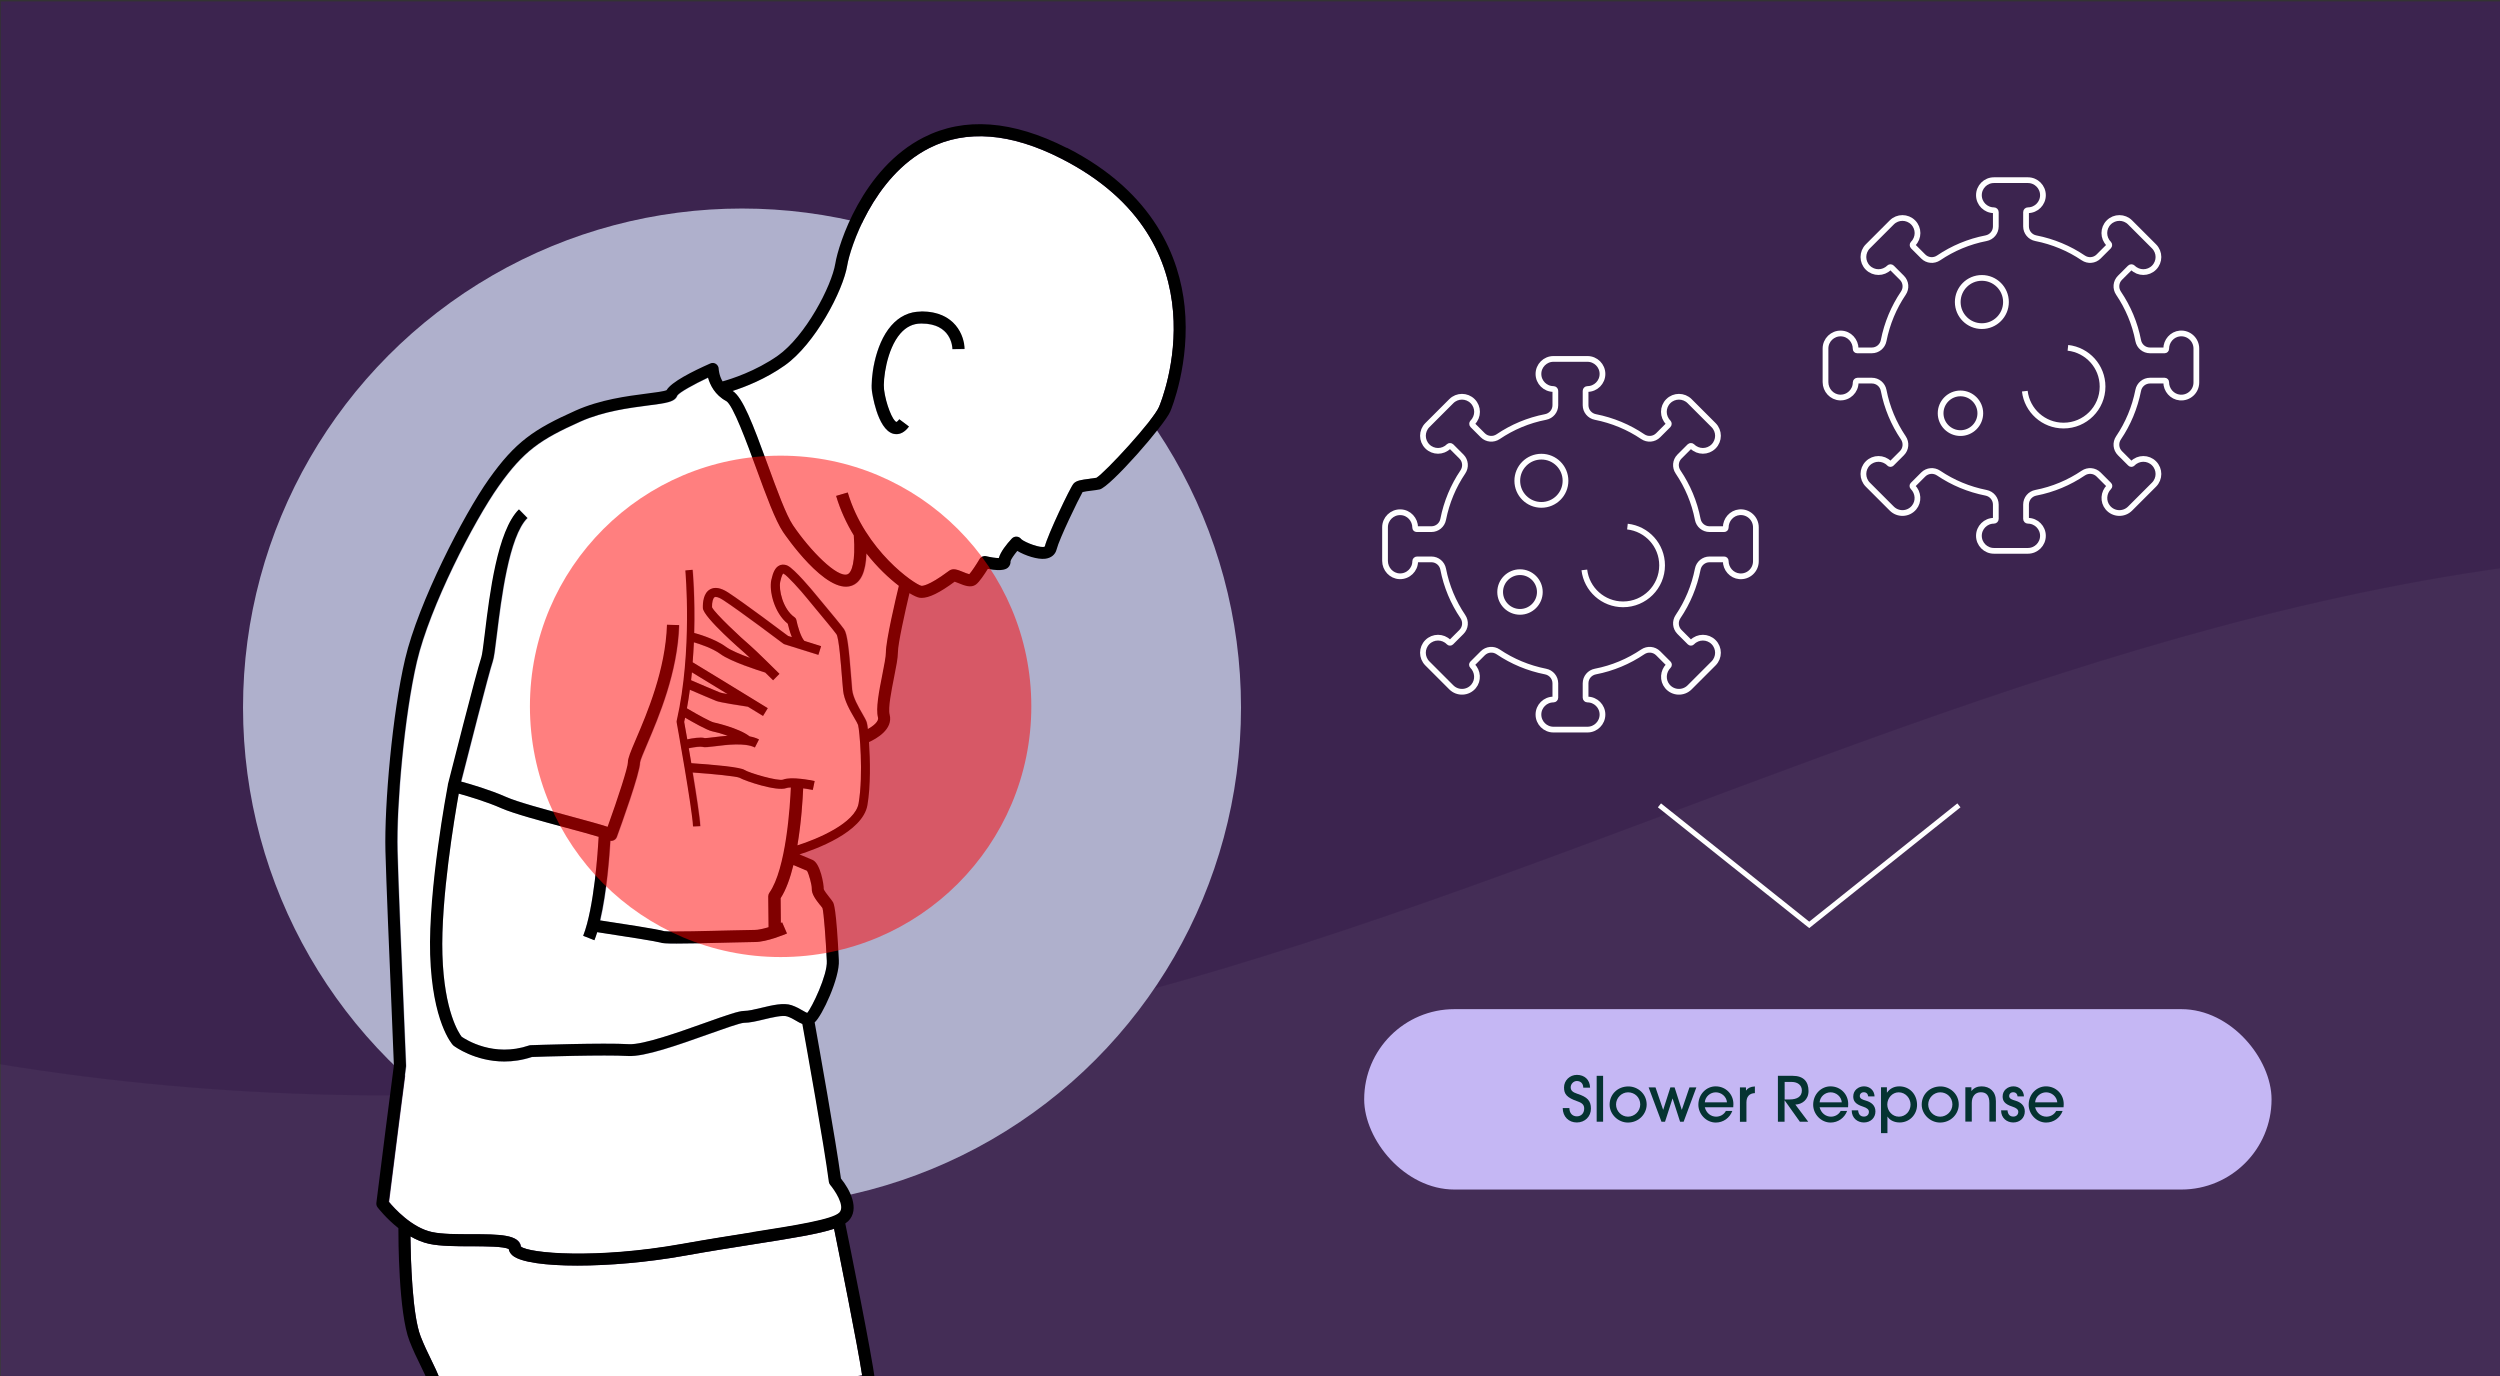 <svg viewBox="0 0 322.5 177.5" xmlns:xlink="http://www.w3.org/1999/xlink" xmlns="http://www.w3.org/2000/svg" id="Layer_1"><rect x="0" y="0" width="322.5" height="177.5" fill="#333333" stroke="none"/><defs><style>.cls-1,.cls-2,.cls-3{fill:none;}.cls-4{fill:#3c244f;}.cls-5{opacity:.07;}.cls-5,.cls-6{fill:#fff;}.cls-7{fill:red;opacity:.5;}.cls-7,.cls-8{isolation:isolate;}.cls-9{clip-path:url(#clippath-1);}.cls-10{clip-path:url(#clippath-3);}.cls-11{clip-path:url(#clippath-2);}.cls-2{stroke-width:.65px;}.cls-2,.cls-3{stroke:#fff;stroke-miterlimit:10;}.cls-3{stroke-width:.74px;}.cls-12{fill:#053331;}.cls-13{fill:#c5b7f4;}.cls-14{fill:#afb0cc;}.cls-15{opacity:.56;}.cls-16{clip-path:url(#clippath);}</style><clipPath id="clippath"><rect transform="translate(322.5 -226.44) rotate(-180)" height="177.5" width="322.5" y="-201.97" x="0" class="cls-1"></rect></clipPath><clipPath id="clippath-1"><rect transform="translate(322.5 177.5) rotate(-180)" height="177.5" width="322.5" y="0" x="0" class="cls-1"></rect></clipPath><clipPath id="clippath-2"><rect transform="translate(1090.78 -226.44) rotate(-180)" height="177.5" width="322.5" y="-201.97" x="384.14" class="cls-1"></rect></clipPath><clipPath id="clippath-3"><rect transform="translate(1090.78 177.5) rotate(-180)" height="177.5" width="322.5" y="0" x="384.14" class="cls-1"></rect></clipPath></defs><g class="cls-15"><g class="cls-16"><path d="M-80.64-109.59c12.41,23.2,34.08,34.41,58.86,40.47,57.21,13.99,117.98,9.8,174.6-6.44,55.59-15.95,108.02-43.3,165.13-52.42,75.27-12.02,155.65,10.17,212.97,60.72l7.37,57.58L-84.34,70.06l3.71-179.65Z" class="cls-5"></path></g></g><rect height="177.5" width="322.5" y=".18" x=".1" class="cls-4"></rect><g class="cls-15"><g class="cls-9"><path d="M-80.64,92.38c12.41,23.2,34.08,34.41,58.86,40.47,57.21,13.99,117.98,9.8,174.6-6.44,55.59-15.95,108.02-43.3,165.13-52.42,75.27-12.02,155.65,10.17,212.97,60.72l7.37,57.58L-84.34,272.03l3.71-179.65Z" class="cls-5"></path></g></g><g id="Fast_Forward"><polyline points="214.07 103.89 233.39 119.31 252.7 103.89" class="cls-2"></polyline></g><rect ry="11.64" rx="11.64" height="23.27" width="117.05" y="130.18" x="175.98" class="cls-13"></rect><g id="Group_446"><g id="Group_4-2"><g class="cls-8" id="The_Resiliency_Triad"><g class="cls-8"><path d="M204.24,140.31c0-.54-.34-.86-.83-.86-.42,0-.79.38-.79.81s.28.65.86.84c1.28.41,1.75.89,1.75,1.91s-.77,1.79-1.82,1.79-1.81-.75-1.82-1.86h.86c0,.64.38,1.07.96,1.07s.95-.42.95-1c0-.43-.19-.7-.82-.92-1.46-.5-1.78-.97-1.78-1.81,0-.9.74-1.62,1.66-1.62.98,0,1.68.62,1.7,1.65h-.86Z" class="cls-12"></path><path d="M205.97,144.7v-5.92h.83v5.92h-.83Z" class="cls-12"></path><path d="M210,144.81c-1.25,0-2.36-1.06-2.36-2.31,0-1.35,1.06-2.35,2.42-2.35,1.22,0,2.38.96,2.36,2.37-.02,1.18-1.01,2.29-2.42,2.29ZM210.02,140.91c-.83,0-1.55.71-1.55,1.57s.7,1.57,1.54,1.57,1.58-.69,1.58-1.58-.7-1.56-1.57-1.56Z" class="cls-12"></path><path d="M216.73,144.7l-.96-2.98h-.02l-.96,2.98h-.46l-1.66-4.43h.89l.98,2.88h.02l.92-2.88h.54l.92,2.88h.02l.98-2.88h.89l-1.64,4.43h-.46Z" class="cls-12"></path><path d="M219.92,142.84c.19.74.78,1.21,1.46,1.21.52,0,1.01-.27,1.26-.74h.83c-.34.91-1.17,1.5-2.13,1.5-1.25,0-2.25-1.1-2.25-2.29,0-1.4,1.06-2.38,2.23-2.38,1.3,0,2.29,1.01,2.29,2.28,0,.14,0,.26-.02.42h-3.67ZM222.78,142.2c-.06-.75-.73-1.29-1.44-1.29s-1.36.54-1.42,1.29h2.86Z" class="cls-12"></path><path d="M224.45,144.7v-4.43h.78v.4h.02c.2-.29.54-.49,1.13-.52v.86c-.72.03-1.09.46-1.09,1.21v2.49h-.83Z" class="cls-12"></path><path d="M232.18,144.7l-1.95-2.74h-.02v2.74h-.86v-5.92h1.9c1.42,0,2.05.75,2.05,1.97,0,1.13-.86,1.72-1.7,1.74l1.66,2.21h-1.08ZM230.85,141.83c1.01,0,1.59-.39,1.59-1.16,0-.68-.54-1.1-1.31-1.1h-.91v2.26h.63Z" class="cls-12"></path><path d="M234.73,142.84c.19.74.78,1.21,1.46,1.21.52,0,1.01-.27,1.26-.74h.83c-.34.91-1.18,1.5-2.13,1.5-1.25,0-2.25-1.1-2.25-2.29,0-1.4,1.06-2.38,2.23-2.38,1.3,0,2.29,1.01,2.29,2.28,0,.14,0,.26-.02.42h-3.67ZM237.59,142.2c-.06-.75-.73-1.29-1.44-1.29s-1.36.54-1.42,1.29h2.86Z" class="cls-12"></path><path d="M241,141.44c-.04-.32-.22-.54-.57-.54-.32,0-.52.22-.52.47,0,.38.38.49.82.62.62.19,1.2.57,1.2,1.39s-.62,1.42-1.49,1.42c-.8,0-1.57-.54-1.57-1.57h.83c.04.54.31.81.75.81.38,0,.64-.25.64-.61,0-.3-.23-.5-.75-.67-1.09-.34-1.27-.81-1.27-1.32,0-.79.66-1.3,1.39-1.3s1.33.51,1.36,1.3h-.83Z" class="cls-12"></path><path d="M242.65,146.17v-5.91h.76v.68h.02c.38-.54.94-.8,1.58-.8,1.32,0,2.29,1.02,2.29,2.39,0,1.25-.97,2.27-2.24,2.27-.67,0-1.27-.27-1.56-.75h-.02v2.12h-.83ZM246.46,142.49c0-.81-.64-1.58-1.53-1.58-.83,0-1.47.74-1.47,1.57s.64,1.57,1.5,1.57,1.5-.71,1.5-1.56Z" class="cls-12"></path><path d="M250.26,144.81c-1.25,0-2.36-1.06-2.36-2.31,0-1.35,1.06-2.35,2.42-2.35,1.22,0,2.38.96,2.36,2.37-.02,1.18-1.01,2.29-2.42,2.29ZM250.29,140.91c-.83,0-1.55.71-1.55,1.57s.7,1.57,1.54,1.57,1.58-.69,1.58-1.58-.7-1.56-1.57-1.56Z" class="cls-12"></path><path d="M256.63,144.7v-2.42c0-.94-.37-1.38-1.1-1.38s-1.17.54-1.17,1.37v2.42h-.83v-4.43h.78v.47h.02c.33-.42.78-.59,1.29-.59,1.06,0,1.85.67,1.85,1.9v2.65h-.83Z" class="cls-12"></path><path d="M260.27,141.44c-.04-.32-.22-.54-.57-.54-.32,0-.52.22-.52.47,0,.38.38.49.82.62.62.19,1.2.57,1.2,1.39s-.62,1.42-1.49,1.42c-.8,0-1.57-.54-1.57-1.57h.83c.04.54.31.81.75.81.38,0,.64-.25.64-.61,0-.3-.23-.5-.75-.67-1.09-.34-1.27-.81-1.27-1.32,0-.79.66-1.3,1.39-1.3s1.33.51,1.36,1.3h-.83Z" class="cls-12"></path><path d="M262.53,142.84c.19.74.78,1.21,1.46,1.21.52,0,1.01-.27,1.26-.74h.83c-.34.91-1.17,1.5-2.13,1.5-1.25,0-2.25-1.1-2.25-2.29,0-1.4,1.06-2.38,2.23-2.38,1.3,0,2.29,1.01,2.29,2.28,0,.14,0,.26-.02.42h-3.67ZM265.39,142.2c-.06-.75-.73-1.29-1.44-1.29s-1.36.54-1.42,1.29h2.86Z" class="cls-12"></path></g></g></g></g><g id="g4086"><g id="g4088"><g id="g4090"><g id="g4096"><path d="M224.39,66.08c-1.01.09-1.77.97-1.77,1.98h0c0,.11-.09.2-.2.2h-1.89c-.75,0-1.38-.53-1.52-1.26-.43-2.23-1.31-4.3-2.54-6.12-.42-.62-.35-1.45.18-1.98l1.31-1.31c.09-.09.25-.09.34,0,.76.76,1.99.76,2.75,0,.76-.76.76-1.99,0-2.75l-3.09-3.09c-.76-.76-1.99-.76-2.75,0-.76.76-.76,1.99,0,2.75.09.09.09.25,0,.34l-1.31,1.31c-.53.53-1.36.6-1.98.18-1.82-1.23-3.89-2.1-6.12-2.54-.73-.14-1.26-.78-1.26-1.52v-1.85c0-.13.11-.24.24-.24,1.07,0,1.94-.87,1.94-1.94s-.87-1.94-1.94-1.94h-4.38c-1.07,0-1.94.87-1.94,1.94s.87,1.94,1.94,1.94h0c.13,0,.24.11.24.24v1.85c0,.75-.53,1.38-1.26,1.52-2.23.43-4.3,1.31-6.12,2.54-.62.42-1.45.35-1.98-.18l-1.31-1.31c-.09-.09-.09-.25,0-.34h0c.76-.76.76-1.99,0-2.75-.76-.76-1.99-.76-2.75,0l-3.09,3.09c-.76.76-.76,1.99,0,2.75.76.76,1.99.76,2.75,0h0c.09-.09.25-.09.34,0l1.31,1.31c.53.53.6,1.36.18,1.98-1.23,1.82-2.1,3.89-2.54,6.12-.14.73-.78,1.26-1.52,1.26h-1.9c-.11,0-.19-.09-.19-.19,0-1.06-.82-1.96-1.88-1.99-1.1-.04-2.01.85-2.01,1.94v4.33c0,1.05.82,1.95,1.87,1.99,1.11.04,2.02-.85,2.02-1.94,0-.13.11-.24.24-.24h1.85c.75,0,1.38.53,1.52,1.26.43,2.23,1.31,4.3,2.54,6.12.42.62.35,1.45-.18,1.98l-1.34,1.34c-.08.08-.2.08-.28,0l-.03-.03c-.76-.76-1.99-.76-2.75,0s-.76,1.99,0,2.75l3.09,3.09c.8.8,2.13.76,2.87-.13.65-.78.57-1.93-.15-2.65h0c-.08-.08-.08-.2,0-.28l1.34-1.34c.53-.53,1.36-.6,1.98-.18,1.82,1.23,3.89,2.1,6.12,2.54.73.14,1.26.78,1.26,1.52v1.85c0,.13-.11.24-.24.24h0c-1.07,0-1.94.87-1.94,1.94s.87,1.94,1.94,1.94h4.38c1.07,0,1.94-.87,1.94-1.94s-.87-1.94-1.94-1.94c-.13,0-.24-.11-.24-.24v-1.85c0-.75.53-1.38,1.26-1.52,2.23-.43,4.3-1.31,6.12-2.54.62-.42,1.45-.35,1.98.18l1.34,1.34c.08.08.08.2,0,.28h0c-.72.72-.8,1.87-.15,2.65.74.89,2.07.93,2.87.13l3.09-3.09c.76-.76.76-1.99,0-2.75-.76-.76-1.99-.76-2.75,0l-.03.03c-.08.08-.2.08-.28,0l-1.34-1.34c-.53-.53-.6-1.36-.18-1.98,1.23-1.82,2.1-3.89,2.54-6.12.14-.73.78-1.26,1.52-1.26h1.89c.11,0,.2.09.2.2,0,1.01.76,1.89,1.77,1.98,1.15.1,2.12-.8,2.12-1.94v-4.38c0-1.13-.97-2.04-2.12-1.94Z" class="cls-3" id="path4098"></path></g><g id="g4100"><path d="M201.95,62.02c0,1.72-1.39,3.11-3.11,3.11s-3.11-1.39-3.11-3.11,1.39-3.11,3.11-3.11,3.11,1.39,3.11,3.11Z" class="cls-3" id="path4102"></path></g><g id="g4104"><path d="M198.64,76.37c0,1.41-1.15,2.56-2.56,2.56s-2.56-1.15-2.56-2.56,1.15-2.56,2.56-2.56,2.56,1.15,2.56,2.56Z" class="cls-3" id="path4106"></path></g><g id="g4108"><path d="M209.94,67.93c2.52.28,4.47,2.41,4.47,5,0,2.78-2.25,5.03-5.03,5.03-2.58,0-4.71-1.94-5-4.44" class="cls-3" id="path4110"></path></g></g></g></g><g id="g4086-2"><g id="g4088-2"><g id="g4090-2"><g id="g4096-2"><path d="M281.21,43.02c-1.01.09-1.77.97-1.77,1.98h0c0,.11-.09.2-.2.2h-1.89c-.75,0-1.38-.53-1.52-1.26-.43-2.23-1.31-4.3-2.54-6.12-.42-.62-.35-1.45.18-1.98l1.31-1.31c.09-.09.25-.09.34,0,.76.76,1.99.76,2.75,0,.76-.76.76-1.99,0-2.75l-3.09-3.09c-.76-.76-1.99-.76-2.75,0-.76.76-.76,1.99,0,2.75.09.09.09.25,0,.34l-1.31,1.31c-.53.53-1.36.6-1.98.18-1.82-1.23-3.89-2.1-6.12-2.54-.73-.14-1.26-.78-1.26-1.52v-1.85c0-.13.11-.24.24-.24,1.07,0,1.94-.87,1.94-1.94s-.87-1.94-1.94-1.94h-4.38c-1.07,0-1.94.87-1.94,1.94s.87,1.94,1.94,1.94h0c.13,0,.24.11.24.24v1.85c0,.75-.53,1.38-1.26,1.52-2.23.43-4.3,1.31-6.12,2.54-.62.42-1.45.35-1.98-.18l-1.31-1.31c-.09-.09-.09-.25,0-.34h0c.76-.76.76-1.99,0-2.75-.76-.76-1.99-.76-2.75,0l-3.09,3.09c-.76.76-.76,1.99,0,2.75.76.76,1.99.76,2.75,0h0c.09-.09.25-.09.34,0l1.31,1.31c.53.53.6,1.36.18,1.98-1.23,1.82-2.1,3.89-2.54,6.12-.14.73-.78,1.26-1.52,1.26h-1.9c-.11,0-.19-.09-.19-.19,0-1.06-.82-1.96-1.88-1.99-1.1-.04-2.01.85-2.01,1.94v4.33c0,1.05.82,1.95,1.87,1.99,1.11.04,2.02-.85,2.02-1.94,0-.13.11-.24.24-.24h1.85c.75,0,1.38.53,1.52,1.26.43,2.23,1.31,4.3,2.54,6.12.42.62.35,1.45-.18,1.98l-1.34,1.34c-.08.08-.2.08-.28,0l-.03-.03c-.76-.76-1.99-.76-2.75,0s-.76,1.99,0,2.75l3.09,3.09c.8.8,2.13.76,2.87-.13.65-.78.57-1.93-.15-2.65h0c-.08-.08-.08-.2,0-.28l1.34-1.34c.53-.53,1.36-.6,1.98-.18,1.82,1.23,3.89,2.1,6.12,2.54.73.14,1.26.78,1.26,1.52v1.85c0,.13-.11.24-.24.24h0c-1.07,0-1.94.87-1.94,1.94s.87,1.94,1.94,1.94h4.38c1.07,0,1.94-.87,1.94-1.94s-.87-1.94-1.94-1.94c-.13,0-.24-.11-.24-.24v-1.85c0-.75.53-1.38,1.26-1.52,2.23-.43,4.3-1.31,6.12-2.54.62-.42,1.45-.35,1.98.18l1.34,1.34c.08.08.08.2,0,.28h0c-.72.72-.8,1.87-.15,2.65.74.89,2.07.93,2.87.13l3.09-3.09c.76-.76.76-1.99,0-2.75-.76-.76-1.99-.76-2.75,0l-.03.03c-.08.08-.2.08-.28,0l-1.34-1.34c-.53-.53-.6-1.36-.18-1.98,1.23-1.82,2.1-3.89,2.54-6.12.14-.73.78-1.26,1.52-1.26h1.89c.11,0,.2.09.2.2,0,1.01.76,1.89,1.77,1.98,1.15.1,2.12-.8,2.12-1.94v-4.38c0-1.13-.97-2.04-2.12-1.94Z" class="cls-3" id="path4098-2"></path></g><g id="g4100-2"><path d="M258.77,38.96c0,1.72-1.39,3.11-3.11,3.11s-3.11-1.39-3.11-3.11,1.39-3.11,3.11-3.11,3.11,1.39,3.11,3.11Z" class="cls-3" id="path4102-2"></path></g><g id="g4104-2"><path d="M255.46,53.31c0,1.41-1.15,2.56-2.56,2.56s-2.56-1.15-2.56-2.56,1.15-2.56,2.56-2.56,2.56,1.15,2.56,2.56Z" class="cls-3" id="path4106-2"></path></g><g id="g4108-2"><path d="M266.76,44.87c2.52.28,4.47,2.41,4.47,5,0,2.78-2.25,5.03-5.03,5.03-2.58,0-4.71-1.94-5-4.44" class="cls-3" id="path4110-2"></path></g></g></g></g><g class="cls-15"><g class="cls-11"><path d="M303.5-109.59c12.41,23.2,34.08,34.41,58.86,40.47,57.21,13.99,117.98,9.8,174.6-6.44,55.59-15.95,108.02-43.3,165.13-52.42,75.27-12.02,155.65,10.17,212.97,60.72l7.37,57.58L299.79,70.06l3.71-179.65Z" class="cls-5"></path></g></g><g class="cls-15"><g class="cls-10"><path d="M303.5,92.38c12.41,23.2,34.08,34.41,58.86,40.47,57.21,13.99,117.98,9.8,174.6-6.44,55.59-15.95,108.02-43.3,165.13-52.42,75.27-12.02,155.65,10.17,212.97,60.72l7.37,57.58-622.64,79.75,3.71-179.65Z" class="cls-5"></path></g></g><circle r="64.37" cy="91.27" cx="95.72" class="cls-14"></circle><path d="M97.35,160.49c-2.71.43-5.78.91-9.12,1.51-4.7.84-9.68,1.26-13.75,1.26-4.08,0-7.24-.42-8.31-1.27-.36-.29-.49-.6-.53-.85-.56-.36-3.12-.37-4.83-.37-1.95,0-3.97,0-5.42-.31-.87-.18-1.69-.54-2.44-.97.03,2.86.22,10.1,1.32,12.92.45,1.15.9,2.06,1.33,2.95.87,1.78,1.63,3.34,2,6,4.52.46,28.08,2.39,53.62-3.99-.55-3.68-3.04-16.07-3.61-18.86-1.93.65-5.2,1.19-10.25,1.98h0Z" class="cls-6"></path><path d="M93.86,89.54c-.67-.41-1.22-.75-1.46-.89-.61-.37-2.23-1.36-3.15-1.92-.03.34-.07.68-.11,1.02.7.3,3.27,1.41,3.7,1.57.11.04.49.12,1.02.22Z" class="cls-6"></path><path d="M149.52,52.48c.36-.86,8.65-21.19-12.61-32.01-6.53-3.32-12.26-3.78-17.04-1.36-7.27,3.69-10.23,13-10.57,15.11-.53,3.29-4.16,10.17-8.07,12.93-2.5,1.77-5.17,2.79-6.72,3.29,1.3.83,2.58,4.19,4.53,9.53,1.16,3.18,2.36,6.46,3.25,7.79,2.27,3.36,5.72,6.8,7.02,6.34.57-.2,1.08-1.63.83-5.03-.92-1.51-1.72-3.21-2.28-5.09l1.5-.44c2.23,7.52,8.64,11.87,9.5,12.04.08.01.86.07,3.46-1.86l.11-.08c.51-.37,1.11-.13,1.8.15.22.09.6.25.81.29.29-.31.9-1.22,1.33-1.96.17-.29.52-.44.85-.36.58.14,1.25.23,1.63.24.22-.8,1-1.77,1.68-2.52.17-.18.42-.28.67-.24.22.03.41.14.54.32.49.44,2.62,1.24,3.04.95.36-1.48,3.26-7.59,3.7-8.1.35-.41.99-.5,2.09-.64.31-.04.63-.08.87-.12,1.1-.65,7.34-7.4,8.08-9.16h0ZM122.85,45.05c0-.34-.18-3.3-3.99-3.3-.02,0-.04,0-.07,0-1.03,0-1.9.43-2.65,1.28-1.82,2.07-2.26,6.04-2.12,7.2.23,1.92,1.14,4.11,1.61,4.22,0,0,.13-.04.36-.35l1.25.94c-.57.76-1.15.98-1.61.98-.15,0-.28-.02-.41-.05-2.11-.57-2.75-5.49-2.76-5.54-.17-1.44.3-5.91,2.5-8.41,1.04-1.18,2.32-1.79,3.8-1.81.03,0,.05,0,.08,0,4.35,0,5.53,3.16,5.55,4.84l-1.56.02Z" class="cls-6"></path><path d="M102.35,111.58c-.41,1.66-.95,3.19-1.65,4.28l.03,3.19c.06-.03.12-.05.17-.07l.62,1.43c-.26.11-2.59,1.1-4.14,1.1-.39,0-1.47.03-2.83.06-3.68.1-5.9.14-7.26.14s-1.88-.05-2.09-.13c-.44-.14-4.49-.79-8.16-1.34-.11.37-.23.71-.36,1.04l-1.45-.57c1.42-3.63,1.9-10.96,2-12.77-1.08-.33-2.64-.74-4.16-1.16-3.19-.86-6.82-1.84-8.4-2.53-1.92-.85-4.28-1.55-5.49-1.88-.54,3.01-2.32,13.63-2.11,20.75.23,7.41,2.17,10.21,2.48,10.61.55.38,4.14,2.69,8.69,1.13.07-.02.15-.04.23-.04.38-.01,9.42-.32,12.66-.13,1.82.1,6.43-1.53,9.79-2.74,2.86-1.02,4.38-1.55,5.09-1.55.54,0,1.39-.2,2.21-.4,1.41-.34,2.86-.68,3.88-.34.6.2,1.07.48,1.46.7.19.11.44.26.57.3.59-.66,2.64-4.9,2.53-6.71-.14-2.92-.39-6.22-.56-6.82-.08-.11-.2-.27-.33-.43-.51-.65-1.09-1.38-1.05-2.12.02-.4-.36-1.88-.62-2.28-.38-.16-1.19-.5-1.75-.74h0Z" class="cls-6"></path><path d="M107.16,152.87c-.1-.12-.16-.26-.18-.41-.63-4.78-2.91-17.51-3.42-20.36-.28-.11-.55-.26-.78-.4-.34-.2-.72-.42-1.16-.57-.6-.2-1.94.12-3.02.38-.95.23-1.84.44-2.57.44-.47,0-2.65.78-4.56,1.46-3.88,1.38-8.27,2.96-10.41,2.82-2.98-.18-11.33.09-12.4.13-1.26.42-2.45.58-3.55.58-3.77,0-6.39-1.92-6.53-2.03-.04-.03-.07-.06-.1-.09-.11-.12-2.67-2.97-2.93-11.67-.26-8.49,2.18-21.37,2.29-21.91h0s0-.03,0-.04c.15-.6,3.71-14.65,4.3-16.35.12-.36.29-1.73.47-3.19.6-4.94,1.6-13.2,4.39-15.93l1.09,1.11c-2.4,2.36-3.4,10.59-3.94,15.01-.24,1.97-.37,3.02-.54,3.51-.49,1.42-3.31,12.48-4.07,15.48,1.23.34,3.72,1.07,5.79,1.98,1.47.65,5.03,1.61,8.17,2.46,2.29.62,3.95,1.07,4.94,1.4,1.33-3.7,2.62-7.65,2.62-8.33,0-.51.32-1.28,1.04-2.98,1.43-3.35,3.82-8.95,4-14.76l1.56.05c-.19,6.11-2.65,11.88-4.12,15.33-.44,1.03-.89,2.1-.92,2.38,0,1.36-2.49,8.24-2.99,9.6-.08.21-.24.38-.44.46-.09.04-.19.06-.29.06-.04,0-.07,0-.11-.01-.11,1.91-.46,6.6-1.32,10.27,2.52.38,7.44,1.14,8.28,1.39.7.11,6.16-.03,8.79-.1,1.37-.04,2.45-.06,2.87-.06.49,0,1.16-.16,1.79-.35l-.04-3.97c0-.16.05-.32.14-.46,2.18-3.1,2.68-11.27,2.78-13.6-.25,0-.45.03-.59.08-1.22.47-5.38-.93-6.05-1.34-.46-.19-3.34-.48-6.03-.67.48,2.87.93,5.83.98,6.92l-.93.04c-.11-2.26-2.09-13.3-2.11-13.42-.01-.06,0-.13,0-.19,2.07-9.09,1.12-19.31,1.12-19.41l.93-.09c0,.06.32,3.49.2,8.15.21.05,2.64.71,4.08,1.78.6.45,1.89.99,3.13,1.44-.34-.32-.61-.58-.74-.68-.05-.04-5.29-4.54-5.34-5.75-.03-.69.05-1.92.92-2.41.6-.34,1.39-.21,2.33.4,2.11,1.38,7.02,5.07,7.74,5.61l.49.15c-.27-.67-.45-1.37-.53-1.73-1.75-1.38-2.43-4.22-2.12-5.65.23-1.05.53-1.6,1.01-1.85.22-.11.59-.2,1.06,0,.9.4,3.35,3.38,3.38,3.41.17.21.58.7,1.08,1.3,1.1,1.32,2.47,2.97,2.84,3.49.42.59.63,2.47.92,6.2.05.65.09,1.22.13,1.6.1,1.02.79,2.21,1.3,3.08.29.49.49.85.58,1.14.05.15.1.45.15.87.71-.4,1.44-.99,1.31-1.49-.31-1.17.13-3.36.55-5.48.24-1.22.47-2.36.47-2.94,0-1.53,1.29-7.01,1.67-8.57-1.26-.97-2.77-2.38-4.19-4.18-.09,2.4-.72,3.75-1.93,4.17-3.31,1.15-8.6-6.61-8.82-6.94-1-1.48-2.18-4.71-3.43-8.13-1.21-3.3-3.03-8.29-3.91-8.76-1.46-.78-2.07-2.08-2.34-3.02-1.83.86-3.67,1.88-3.97,2.31-.3.84-1.4.98-3.76,1.28-2.43.31-5.76.74-8.74,2.08-5.18,2.32-7.31,3.77-10.53,8.31-3.2,4.5-8.9,15.57-10.56,22.65-1.61,6.87-2.65,18.55-2.5,24.4.1,3.81.5,13.43.8,20.46.16,3.7.28,6.62.3,7.23,0,.04,0,.08,0,.12-.02.15-1.84,14.22-2.23,17.48.66.8,2.96,3.35,5.58,3.9,1.29.27,3.23.28,5.1.28,3.54,0,6.12.01,6.35,1.59,1.09.88,9.72,1.64,20.79-.34,3.36-.6,6.43-1.08,9.15-1.51,5.54-.87,10.33-1.62,11.23-2.52.84-.84-.71-3.02-1.17-3.56h0Z" class="cls-6"></path><path d="M90.92,95.21c.13.01.72-.06,1.19-.12.52-.07,1.12-.14,1.76-.19-.76-.26-1.53-.47-2.04-.58-.64-.13-2.49-1.18-3.46-1.75-.04.18-.08.36-.12.54.05.29.2,1.12.4,2.25.65-.14,1.7-.32,2.27-.16h0Z" class="cls-6"></path><path d="M110.76,103.65c.64-3.75.12-9.49-.07-10.11-.05-.16-.27-.54-.48-.9-.56-.96-1.32-2.28-1.45-3.54-.04-.39-.09-.97-.14-1.63-.13-1.66-.4-5.11-.71-5.62-.33-.47-1.81-2.24-2.78-3.41-.5-.61-.92-1.11-1.09-1.32-.73-.91-2.51-2.88-2.94-3.08-.05-.02-.07-.02-.08-.02,0,0-.18.16-.37,1.04-.22,1.01.32,3.52,1.84,4.59.12.09.21.22.24.36.16.8.58,2.21,1.03,2.69l2.16.68-.35,1.12-4.35-1.36c-.06-.02-.12-.05-.18-.09-.06-.04-5.56-4.19-7.75-5.62-.6-.39-.96-.45-1.11-.37-.21.12-.35.66-.33,1.3.31.74,3.87,4.07,4.92,4.94.6.5,3.65,3.52,3.78,3.65l-.82.83c-.25-.24-.61-.6-1.02-1-.83-.26-4.46-1.41-5.78-2.39-1.03-.77-2.76-1.32-3.42-1.51-.04.83-.09,1.69-.16,2.58.63.38,2.89,1.76,3.65,2.22.88.54,6.04,3.7,6.04,3.7l-.61,1s-.87-.53-1.95-1.19c-1.02-.15-3.58-.55-4.07-.74-.4-.15-2.46-1.04-3.42-1.45-.11.8-.23,1.6-.38,2.4,1.43.85,3.07,1.74,3.46,1.82.03,0,3.22.7,4.63,1.8.44.08.85.21,1.21.39l-.53,1.04c-1.27-.65-3.68-.34-5.12-.16-.93.12-1.36.17-1.66.08-.25-.07-1.04.03-1.75.18.1.61.22,1.26.33,1.93,2.86.19,6.31.5,6.86.87.55.37,4.34,1.49,5,1.24,1.06-.41,3.56.09,4.05.19l-.24,1.15c-.36-.08-.8-.15-1.24-.21-.06,1.34-.23,4.35-.75,7.39,2.53-.8,7.46-2.85,7.9-5.43h0Z" class="cls-6"></path><path d="M137.61,19.08c-7-3.56-13.21-4.02-18.45-1.36-7.93,4.02-11.01,13.84-11.4,16.25-.48,2.96-3.88,9.41-7.42,11.91-2.87,2.02-6.05,3.02-7.13,3.32-.46-.78-.5-1.58-.5-1.62,0-.26-.15-.5-.36-.64-.22-.14-.49-.16-.73-.05-2.28,1.01-5.03,2.39-5.63,3.44-.36.16-1.53.31-2.57.44-2.53.33-5.99.77-9.18,2.2-5.39,2.41-7.76,4.03-11.17,8.83-3.27,4.61-9.1,15.93-10.81,23.2-1.64,6.98-2.69,18.85-2.54,24.79.1,3.83.5,13.45.8,20.48.15,3.58.27,6.43.29,7.15-.14,1.06-1.98,15.34-2.26,17.76-.02.2.03.4.15.56.07.09,1.11,1.44,2.69,2.69,0,1.3.02,10.93,1.43,14.55.47,1.21.95,2.2,1.38,3.07.92,1.87,1.64,3.35,1.93,6.17l1.55-.16c-.03-.24-.05-.47-.09-.7-.37-2.65-1.13-4.22-2-6-.43-.88-.88-1.8-1.33-2.95-1.1-2.81-1.28-10.06-1.32-12.92.75.43,1.58.78,2.44.97,1.45.3,3.47.31,5.42.31,1.71,0,4.26,0,4.83.37.04.24.17.56.53.85,1.07.84,4.23,1.27,8.31,1.27,4.07,0,9.05-.42,13.75-1.26,3.34-.6,6.41-1.08,9.12-1.51,5.05-.79,8.32-1.33,10.25-1.98.56,2.78,3.06,15.17,3.61,18.86.04.29.08.53.09.7l1.55-.16c-.26-2.6-3.38-18.05-3.8-20.08.14-.1.27-.2.38-.3,1.55-1.55.2-4.1-.94-5.5-.67-4.94-2.87-17.22-3.39-20.14.95-.81,3.26-5.76,3.12-8.02-.33-6.82-.66-7.34-.77-7.51-.12-.19-.28-.4-.46-.62-.22-.28-.69-.87-.72-1.07.03-.48-.42-3.3-1.44-3.74-.27-.11-1.07-.45-1.69-.71,1.99-.63,8.17-2.84,8.77-6.37.42-2.46.36-5.81.2-8.12.9-.41,3.16-1.63,2.66-3.56-.22-.82.24-3.11.57-4.78.27-1.35.5-2.51.5-3.24,0-1.1.93-5.27,1.49-7.63.57.35,1.02.54,1.29.59.09.01.19.02.29.02.96,0,2.33-.67,4.25-2.09.14.05.35.13.5.19.75.31,1.6.65,2.24.18.46-.34,1.12-1.35,1.54-2.02,1.99.38,2.45-.04,2.61-.18.23-.21.34-.51.32-.82.05-.22.42-.77.87-1.32.99.6,2.63,1.14,3.62,1.01.75-.1,1.28-.53,1.45-1.2.34-1.37,2.83-6.49,3.35-7.4.24-.07.78-.14,1.13-.18.37-.05.76-.09,1.07-.16,1.34-.28,8.38-8.31,9.12-10.07.11-.25,2.6-6.27,1.84-13.56-.64-6.12-3.79-14.64-15.19-20.45h0ZM140.57,61.76c-1.1.13-1.74.23-2.09.64-.44.51-3.34,6.62-3.7,8.1-.42.29-2.55-.51-3.04-.95-.13-.18-.32-.29-.54-.32-.25-.03-.5.06-.67.24-.69.74-1.46,1.71-1.68,2.52-.38,0-1.05-.1-1.63-.24-.33-.08-.68.07-.85.36-.43.73-1.04,1.64-1.33,1.96-.21-.04-.59-.2-.81-.29-.69-.28-1.29-.53-1.8-.15l-.11.08c-2.59,1.93-3.38,1.87-3.46,1.86-.86-.18-7.27-4.52-9.5-12.04l-1.5.44c.56,1.88,1.36,3.58,2.28,5.09.25,3.4-.26,4.83-.83,5.03-1.3.46-4.74-2.98-7.02-6.34-.89-1.32-2.09-4.61-3.25-7.79-1.95-5.34-3.23-8.69-4.53-9.53,1.55-.5,4.22-1.52,6.72-3.29,3.91-2.76,7.53-9.64,8.07-12.93.34-2.11,3.29-11.42,10.57-15.11,4.78-2.42,10.51-1.97,17.04,1.36,21.26,10.83,12.98,31.15,12.61,32.01-.74,1.76-6.98,8.51-8.08,9.16-.24.05-.56.08-.87.12h0ZM97.11,158.95c-2.72.43-5.79.91-9.15,1.51-11.07,1.98-19.7,1.22-20.79.34-.23-1.57-2.82-1.58-6.35-1.59-1.87,0-3.81,0-5.1-.28-2.62-.55-4.92-3.1-5.58-3.9.4-3.26,2.21-17.33,2.23-17.48,0-.04,0-.08,0-.12-.02-.62-.14-3.54-.3-7.23-.3-7.02-.71-16.64-.8-20.46-.15-5.85.89-17.53,2.5-24.4,1.66-7.08,7.36-18.14,10.56-22.65,3.22-4.54,5.35-5.99,10.53-8.31,2.98-1.33,6.31-1.76,8.74-2.08,2.36-.3,3.46-.45,3.76-1.28.3-.43,2.14-1.44,3.97-2.31.26.93.88,2.24,2.34,3.02.88.47,2.7,5.46,3.91,8.76,1.25,3.42,2.43,6.64,3.43,8.13.22.33,5.51,8.1,8.82,6.94,1.21-.42,1.84-1.77,1.93-4.17,1.42,1.81,2.92,3.21,4.19,4.18-.38,1.56-1.67,7.04-1.67,8.57,0,.57-.23,1.72-.47,2.94-.42,2.12-.85,4.31-.55,5.48.13.5-.6,1.09-1.31,1.49-.05-.42-.11-.72-.15-.87-.09-.29-.3-.64-.58-1.14-.5-.87-1.19-2.06-1.3-3.08-.04-.39-.08-.95-.13-1.6-.29-3.73-.5-5.61-.92-6.2-.36-.52-1.74-2.16-2.84-3.49-.5-.6-.91-1.09-1.08-1.3-.02-.03-2.48-3.01-3.38-3.41-.47-.21-.84-.12-1.06,0-.48.24-.78.8-1.01,1.85-.31,1.43.38,4.27,2.12,5.65.08.36.26,1.06.53,1.73l-.49-.15c-.72-.54-5.63-4.23-7.74-5.61-.94-.61-1.72-.75-2.33-.4-.86.49-.94,1.72-.92,2.41.05,1.2,5.28,5.7,5.34,5.75.13.11.4.36.74.68-1.23-.45-2.53-.99-3.13-1.44-1.44-1.07-3.87-1.73-4.08-1.78.13-4.66-.19-8.09-.2-8.15l-.93.09c0,.1.95,10.32-1.12,19.41-.01.06-.02.12,0,.19.02.11,2.01,11.16,2.11,13.42l.93-.04c-.05-1.09-.51-4.04-.98-6.92,2.69.19,5.57.48,6.03.67.67.41,4.84,1.81,6.05,1.34.13-.05.34-.08.59-.08-.1,2.33-.6,10.5-2.78,13.6-.09.13-.14.29-.14.46l.04,3.97c-.64.19-1.31.35-1.79.35-.41,0-1.5.03-2.87.06-2.63.07-8.09.21-8.79.1-.83-.26-5.75-1.01-8.28-1.39.86-3.67,1.21-8.35,1.32-10.27.04,0,.07.01.11.01.1,0,.2-.02.29-.06.21-.08.37-.25.44-.46.5-1.37,2.99-8.25,2.99-9.6.02-.28.48-1.34.92-2.38,1.47-3.45,3.94-9.22,4.12-15.33l-1.56-.05c-.18,5.81-2.57,11.42-4,14.76-.72,1.69-1.04,2.46-1.04,2.98,0,.68-1.29,4.64-2.62,8.33-.99-.33-2.65-.78-4.94-1.4-3.14-.85-6.7-1.8-8.17-2.46-2.08-.92-4.57-1.65-5.79-1.98.76-3,3.58-14.06,4.07-15.48.17-.49.3-1.54.54-3.51.54-4.42,1.54-12.65,3.94-15.01l-1.09-1.11c-2.79,2.74-3.79,11-4.39,15.93-.18,1.45-.34,2.83-.47,3.19-.59,1.7-4.15,15.76-4.3,16.35,0,.02,0,.03,0,.05h0c-.1.54-2.54,13.42-2.29,21.91.27,8.69,2.82,11.55,2.93,11.67.03.03.07.07.1.09.14.11,2.76,2.03,6.53,2.03,1.1,0,2.29-.16,3.55-.58,1.07-.04,9.42-.31,12.4-.13,2.14.13,6.53-1.44,10.41-2.82,1.92-.68,4.09-1.46,4.56-1.46.73,0,1.62-.21,2.57-.44,1.08-.26,2.43-.58,3.02-.38.44.15.83.37,1.16.57.23.14.5.29.78.4.51,2.85,2.8,15.58,3.42,20.36.02.15.08.29.18.41.46.54,2.01,2.71,1.17,3.56-.89.89-5.68,1.65-11.23,2.52h0ZM105.77,116.71c.13.16.25.32.33.43.17.6.42,3.9.56,6.82.11,1.81-1.94,6.05-2.53,6.71-.13-.05-.38-.19-.57-.3-.38-.22-.86-.5-1.46-.7-1.02-.34-2.47,0-3.88.34-.82.2-1.67.4-2.21.4-.71,0-2.23.53-5.09,1.55-3.37,1.2-7.97,2.84-9.79,2.74-3.24-.2-12.28.12-12.66.13-.08,0-.15.02-.23.04-4.55,1.55-8.13-.75-8.69-1.13-.31-.4-2.26-3.21-2.48-10.61-.22-7.11,1.57-17.74,2.11-20.75,1.21.34,3.57,1.03,5.49,1.88,1.58.7,5.2,1.67,8.4,2.53,1.53.41,3.08.83,4.16,1.16-.1,1.81-.58,9.14-2,12.77l1.45.57c.13-.32.24-.67.36-1.04,3.67.55,7.72,1.2,8.16,1.34.21.09.68.13,2.09.13s3.57-.04,7.26-.14c1.36-.04,2.43-.06,2.83-.06,1.54,0,3.88-.99,4.14-1.1l-.62-1.43s-.11.05-.17.07l-.03-3.19c.71-1.1,1.24-2.62,1.65-4.28.56.24,1.38.58,1.75.74.25.4.64,1.87.62,2.28-.04.73.54,1.47,1.05,2.12ZM103.61,101.69c.44.06.88.14,1.24.21l.24-1.15c-.49-.1-2.99-.6-4.05-.19-.65.26-4.45-.87-5-1.24-.55-.37-4-.68-6.86-.87-.11-.67-.23-1.33-.33-1.93.71-.15,1.5-.25,1.75-.18.3.08.72.04,1.66-.08,1.44-.18,3.85-.49,5.12.16l.53-1.04c-.36-.18-.77-.31-1.21-.39-1.41-1.1-4.6-1.8-4.63-1.8-.38-.08-2.03-.97-3.46-1.82.15-.8.27-1.6.38-2.4.96.41,3.03,1.3,3.42,1.45.49.19,3.05.59,4.07.74,1.08.66,1.95,1.19,1.95,1.19l.61-1s-5.16-3.16-6.04-3.7c-.75-.46-3.02-1.84-3.65-2.22.07-.88.12-1.74.16-2.58.66.19,2.39.75,3.42,1.51,1.32.98,4.95,2.14,5.78,2.39.41.4.77.76,1.02,1l.82-.83c-.13-.13-3.18-3.15-3.78-3.65-1.04-.87-4.61-4.2-4.92-4.94-.02-.64.12-1.18.33-1.3.14-.08.51-.03,1.11.37,2.2,1.43,7.7,5.58,7.75,5.62.05.04.11.07.18.09l4.35,1.36.35-1.12-2.16-.68c-.45-.48-.87-1.89-1.03-2.69-.03-.15-.12-.28-.24-.36-1.52-1.07-2.06-3.58-1.84-4.59.19-.88.37-1.04.37-1.04,0,0,.03,0,.08.02.43.2,2.21,2.17,2.94,3.08.17.21.59.71,1.09,1.32.97,1.17,2.44,2.93,2.78,3.41.32.51.58,3.96.71,5.62.05.66.1,1.24.14,1.63.13,1.27.89,2.58,1.45,3.54.21.36.43.74.48.9.19.62.71,6.36.07,10.11-.44,2.58-5.37,4.63-7.9,5.43.52-3.05.69-6.05.75-7.39h0ZM89.26,86.73c.92.56,2.54,1.54,3.15,1.92.24.14.78.48,1.46.89-.53-.09-.91-.17-1.02-.22-.42-.16-3-1.27-3.7-1.57.04-.34.08-.68.11-1.02h0ZM88.26,93.12c.04-.18.08-.36.12-.54.97.57,2.83,1.62,3.46,1.75.5.1,1.27.31,2.04.58-.63.05-1.24.13-1.76.19-.48.06-1.07.13-1.19.12-.57-.16-1.62.02-2.27.16-.2-1.13-.35-1.97-.4-2.25h0Z"></path><path d="M118.86,40.19s-.05,0-.08,0c-1.48.01-2.76.62-3.8,1.81-2.2,2.5-2.67,6.97-2.5,8.41,0,.05.65,4.97,2.76,5.54.12.03.26.05.41.05.46,0,1.04-.21,1.61-.98l-1.25-.94c-.23.31-.37.35-.36.35-.47-.1-1.38-2.3-1.61-4.22-.14-1.16.31-5.13,2.12-7.2.75-.85,1.61-1.27,2.65-1.28.02,0,.04,0,.07,0,3.81,0,3.98,2.96,3.99,3.3l1.56-.02c-.02-1.68-1.2-4.84-5.55-4.84h0Z"></path><circle r="32.34" cy="91.12" cx="100.7" class="cls-7"></circle></svg>